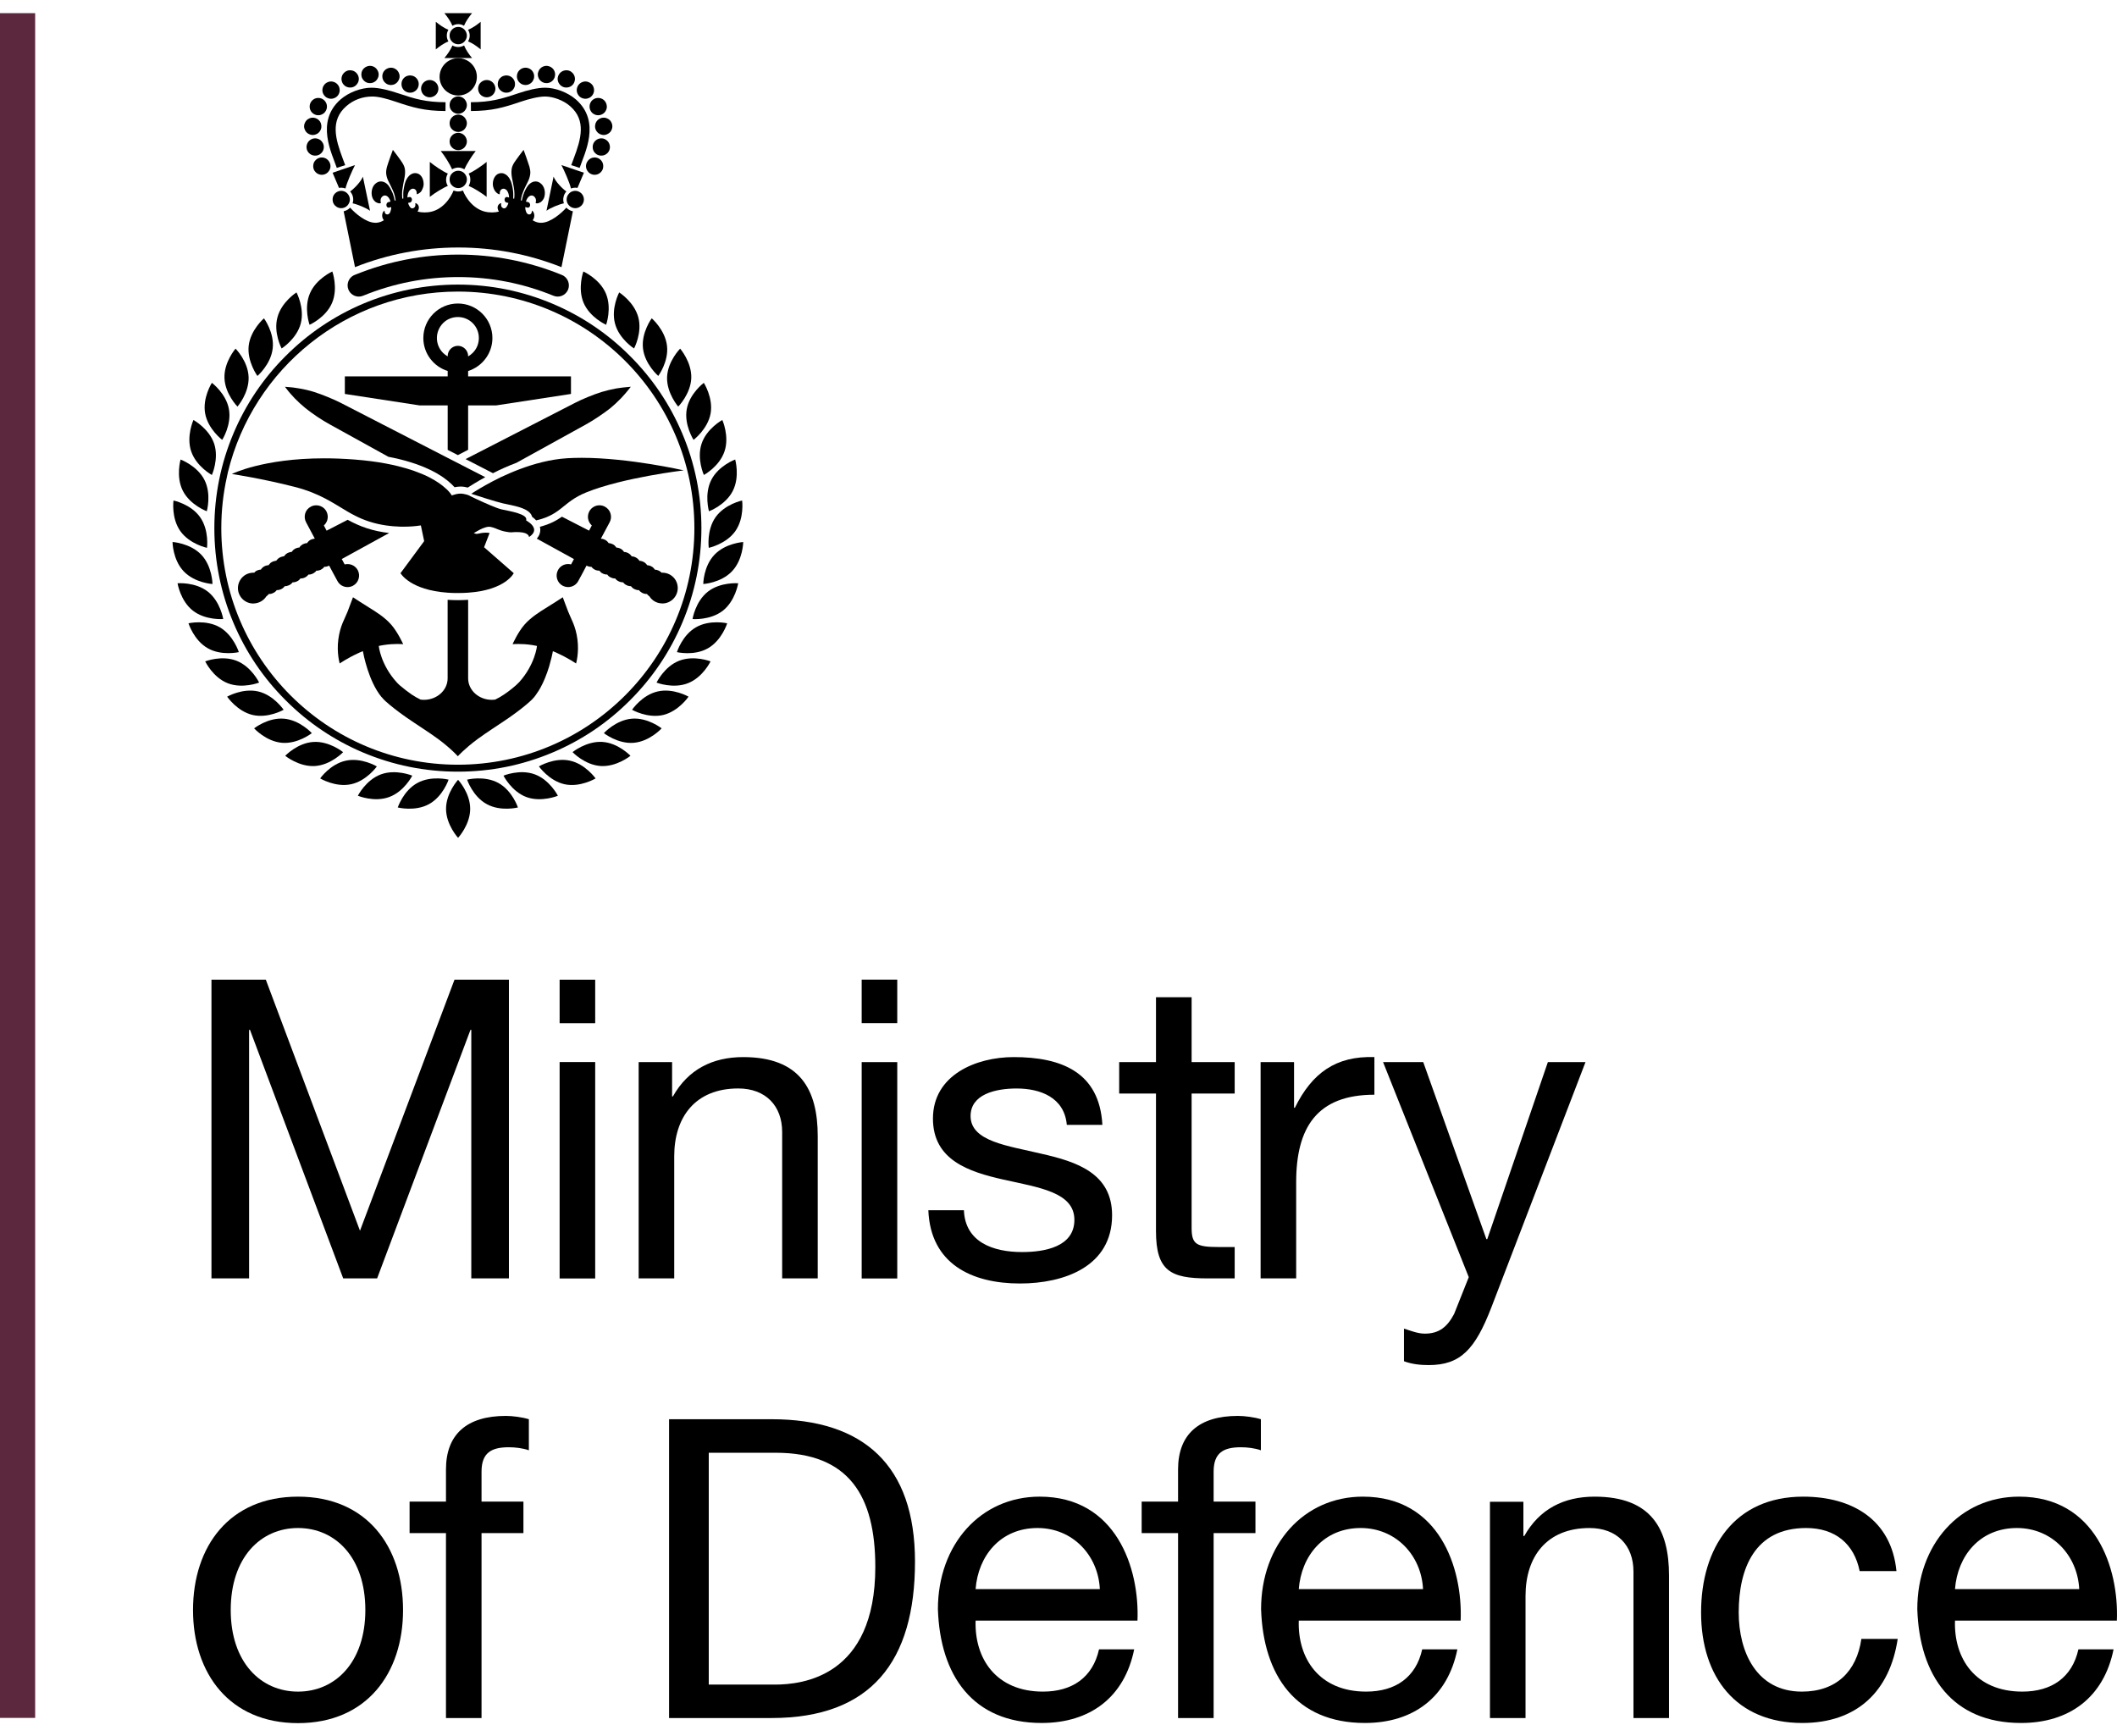 <?xml version="1.0" encoding="utf-8"?>
<!-- Generator: Adobe Illustrator 16.0.0, SVG Export Plug-In . SVG Version: 6.00 Build 0)  -->
<!DOCTYPE svg PUBLIC "-//W3C//DTD SVG 1.1//EN" "http://www.w3.org/Graphics/SVG/1.1/DTD/svg11.dtd">
<svg version="1.1" id="Layer_1" xmlns="http://www.w3.org/2000/svg" xmlns:xlink="http://www.w3.org/1999/xlink" x="0px" y="0px"
	 width="465.869px" height="382.076px" viewBox="115.446 -6.661 465.869 382.076"
	 enable-background="new 115.446 -6.661 465.869 382.076" xml:space="preserve">
<g>
	<rect x="115.446" y="-3.764" fill="#5B283E" width="7.735" height="375.131"/>
	<polygon points="161.981,208.916 173.94,208.916 194.665,264.164 215.465,208.916 227.439,208.916 227.439,274.654 
		219.159,274.654 219.159,219.967 218.977,219.967 198.435,274.654 190.971,274.654 170.458,219.967 170.262,219.967 
		170.262,274.654 161.981,274.654 	"/>
	<path d="M238.597,274.67h7.827v-47.625h-7.827V274.67z M238.597,218.498h7.827v-9.574h-7.827V218.498z"/>
	<g>
		<path d="M255.991,227.06h7.357v7.546h0.182c3.315-5.889,8.659-8.65,15.471-8.65c12.535,0,16.395,7.175,16.395,17.394v31.306
			h-7.827v-32.222c0-5.798-3.679-9.575-9.658-9.575c-9.492,0-14.094,6.351-14.094,14.912v26.885h-7.827V227.06z"/>
		<path d="M312.896,218.483h-7.827v-9.575h7.827V218.483z M305.069,227.06h7.827v47.61h-7.827V227.06z"/>
		<path d="M327.565,259.652c0.273,6.994,6.358,9.205,12.807,9.205c4.875,0,11.505-1.105,11.505-7.086c0-6.07-7.736-7.1-15.563-8.848
			c-7.735-1.733-15.562-4.322-15.562-13.443c0-9.574,9.477-13.525,17.772-13.525c10.491,0,18.877,3.314,19.513,14.91h-7.826
			c-0.545-6.078-5.889-8-11.051-8c-4.678,0-10.127,1.287-10.127,6.063c0,5.624,8.296,6.54,15.562,8.289
			c7.827,1.756,15.578,4.329,15.578,13.541c0,11.323-10.597,15.018-20.271,15.018c-10.672,0-19.695-4.346-20.164-16.123H327.565z"/>
		<path d="M377.674,227.06h9.477v6.911h-9.477v29.542c0,3.603,0.998,4.239,5.889,4.239h3.588v6.902h-5.98
			c-8.114,0-11.338-1.649-11.338-10.399v-30.284h-8.099v-6.911h8.099v-14.283h7.842V227.06z"/>
		<path d="M392.857,227.06h7.357v10.044h0.182c3.784-7.66,9.021-11.43,17.5-11.148v8.28c-12.611,0-17.213,7.19-17.213,19.249v21.17
			h-7.826V227.06z"/>
		<path d="M443.646,281.013c-3.588,9.296-6.813,12.716-13.807,12.716c-1.846,0-3.693-0.196-5.434-0.848v-7.176
			c1.482,0.471,3.042,1.105,4.586,1.105c3.225,0,4.98-1.559,6.449-4.329l3.225-8.099l-18.862-47.331h8.841l13.896,38.959h0.197
			l13.337-38.959h8.28L443.646,281.013z"/>
		<path d="M181.025,322.682c15.108,0,23.116,10.96,23.116,24.947c0,13.928-8.008,24.889-23.116,24.889
			c-15.093,0-23.102-10.961-23.102-24.889C157.924,333.642,165.932,322.682,181.025,322.682 M181.025,365.584
			c8.205,0,14.82-6.449,14.82-17.955c0-11.596-6.615-18.045-14.82-18.045c-8.19,0-14.806,6.449-14.806,18.045
			C166.22,359.135,172.835,365.584,181.025,365.584"/>
		<path d="M213.588,330.705h-8.008v-6.934h8.008v-7.085c0-7.721,4.602-11.771,13.17-11.771c1.469,0,3.588,0.273,5.071,0.727v6.836
			c-1.393-0.484-3.042-0.666-4.42-0.666c-3.784,0-5.995,1.18-5.995,5.358v6.601h9.219v6.934h-9.219v40.691h-7.827V330.705z"/>
		<path d="M262.682,305.643h22.541c20.27,0,31.579,10.136,31.579,31.33c0,21.98-9.658,34.424-31.579,34.424h-22.541V305.643z
			 M271.417,364.039h14.548c5.995,0,22.102-1.664,22.102-25.887c0-15.652-5.798-25.129-21.92-25.129h-14.729V364.039z"/>
		<path d="M365.033,356.289c-2.119,10.506-9.673,16.197-20.361,16.197c-15.184,0-22.359-10.476-22.829-25.039
			c0-14.26,9.401-24.766,22.39-24.766c16.849,0,21.996,15.744,21.527,27.279h-35.621c-0.272,8.266,4.42,15.623,14.82,15.623
			c6.449,0,10.96-3.119,12.338-9.295H365.033z M357.479,343.027c-0.363-7.448-5.979-13.443-13.715-13.443
			c-8.205,0-13.08,6.177-13.625,13.443H357.479z"/>
		<path d="M374.691,330.705h-8.009v-6.934h8.009v-7.085c0-7.721,4.602-11.771,13.154-11.771c1.484,0,3.604,0.273,5.072,0.727v6.836
			c-1.378-0.484-3.027-0.666-4.406-0.666c-3.783,0-5.994,1.18-5.994,5.358v6.601h9.204v6.934h-9.204v40.691h-7.826V330.705z"/>
		<path d="M436.152,356.289c-2.119,10.506-9.673,16.197-20.346,16.197c-15.199,0-22.374-10.476-22.844-25.039
			c0-14.26,9.401-24.766,22.391-24.766c16.849,0,21.996,15.744,21.526,27.279h-35.621c-0.272,8.266,4.421,15.623,14.821,15.623
			c6.448,0,10.959-3.119,12.338-9.295H436.152z M428.6,343.027c-0.363-7.448-5.98-13.443-13.716-13.443
			c-8.19,0-13.079,6.177-13.625,13.443H428.6z"/>
		<path d="M443.328,323.802h7.357v7.538h0.197c3.315-5.903,8.645-8.658,15.471-8.658c12.52,0,16.381,7.176,16.381,17.408v31.307
			h-7.827v-32.244c0-5.783-3.679-9.568-9.658-9.568c-9.491,0-14.094,6.359-14.094,14.927v26.886h-7.827V323.802z"/>
		<path d="M524.683,339.061c-1.196-5.964-5.344-9.477-11.778-9.477c-11.338,0-14.835,8.932-14.835,18.59
			c0,8.75,3.966,17.41,13.897,17.41c7.554,0,12.064-4.421,13.094-11.596h7.994c-1.742,11.596-9.023,18.498-20.998,18.498
			c-14.532,0-22.268-10.111-22.268-24.313c0-14.26,7.356-25.492,22.465-25.492c10.764,0,19.422,5.057,20.527,16.379H524.683z"/>
		<path d="M580.559,356.289c-2.135,10.506-9.674,16.197-20.361,16.197c-15.184,0-22.359-10.476-22.828-25.039
			c0-14.26,9.385-24.766,22.389-24.766c16.85,0,21.996,15.744,21.527,27.279h-35.621c-0.287,8.266,4.421,15.623,14.82,15.623
			c6.449,0,10.961-3.119,12.338-9.295H580.559z M573.004,343.027c-0.378-7.448-5.979-13.443-13.715-13.443
			c-8.205,0-13.08,6.177-13.625,13.443H573.004z"/>
		<path d="M224.412,35.415L224.412,35.415C224.397,35.399,224.412,35.415,224.412,35.415"/>
		<path d="M239.005,52.127l2.513-12.292c-0.56-0.106-1.06-0.401-1.438-0.802c-1.044,1.188-3.497,3.331-5.541,3.331
			c-0.076,0-0.167,0-0.242,0c-0.621-0.045-1.15-0.25-1.635-0.56c0.515-0.621,0.454-1.521,0.015-1.999
			c-0.045-0.045-0.091-0.091-0.167-0.106c0,0.015,0,0.045,0,0.061c-0.03,0.295-0.121,0.591-0.348,0.712
			c-0.076,0.03-0.152,0.061-0.243,0.061c-0.227,0-0.439-0.121-0.59-0.356c-0.106-0.182-0.212-0.492-0.257-0.757
			c-0.03-0.22-0.045-0.409-0.03-0.515l0.5,0.128c0.03,0,0.061,0,0.091,0c0.242,0,0.424-0.204,0.469-0.484
			c0.031-0.34-0.136-0.651-0.409-0.727l-0.5-0.114c0.015-0.121,0.091-0.34,0.212-0.567c0.197-0.386,0.545-0.78,1.03-0.78
			c0,0,0.045,0,0.061,0c0.257,0.015,0.484,0.159,0.666,0.409c0.182,0.242,0.257,0.522,0.227,0.833
			c-0.015,0.121-0.045,0.25-0.076,0.386c0.045,0.068,0.151,0.099,0.288,0.099c0.242,0,0.56-0.099,0.802-0.25
			c0.318-0.22,0.59-0.56,0.772-0.977c0.045-0.128,0.076-0.25,0.106-0.386c0.212-0.977-0.061-2.082-0.742-2.687
			c-0.363-0.326-0.757-0.522-1.211-0.522h-0.015c-0.484,0-0.878,0.182-1.272,0.492c-0.575,0.484-0.923,1.211-1.256,1.938
			c-0.015,0.03-0.015,0.061-0.03,0.091c-0.151,0.348-0.257,0.734-0.348,1.105c-0.045,0.22-0.091,0.417-0.136,0.59l-0.212-0.045
			c0.03-0.204,0.061-0.409,0.106-0.605c0.076-0.394,0.182-0.749,0.333-1.105c0.303-0.848,0.727-1.627,1.12-2.43
			c0.257-0.515,0.439-1.075,0.515-1.688c0.061-0.545-0.046-1.075-0.182-1.597c-0.197-0.688-1.271-3.694-1.287-3.694
			c-0.03,0-1.756,2.309-2.104,2.869c-0.257,0.432-0.469,0.886-0.53,1.423c-0.076,0.605-0.03,1.226,0.076,1.832
			c0.182,0.946,0.394,1.877,0.5,2.823c0.03,0.401,0.061,0.788,0.045,1.196c-0.015,0.197-0.03,0.416-0.061,0.613l-0.212-0.061
			c0-0.167,0.015-0.386,0.015-0.621c0-0.371,0-0.802-0.061-1.188c0-0.03-0.015-0.068-0.015-0.113
			c-0.136-0.833-0.288-1.688-0.712-2.399c-0.288-0.484-0.636-0.871-1.105-1.083c-0.227-0.129-0.454-0.174-0.711-0.174
			c-0.182,0-0.363,0.03-0.56,0.091c-0.772,0.25-1.302,1.166-1.332,2.188c0,0.136,0,0.28,0.015,0.416
			c0.061,0.469,0.257,0.931,0.5,1.287c0.272,0.371,0.711,0.667,0.938,0.667c0.015,0,0.045,0,0.061-0.015c0-0.136,0-0.28,0.015-0.386
			c0.045-0.326,0.182-0.545,0.394-0.696c0.136-0.091,0.288-0.121,0.424-0.121c0.106,0,0.197,0.015,0.303,0.061
			c0.5,0.197,0.742,0.757,0.848,1.241c0.061,0.272,0.076,0.507,0.076,0.636l-0.439-0.113c-0.03,0-0.061,0-0.091,0
			c-0.227,0-0.424,0.204-0.454,0.5c-0.045,0.325,0.136,0.651,0.394,0.711l0.439,0.091c-0.015,0.114-0.076,0.28-0.167,0.469
			c-0.106,0.235-0.257,0.477-0.409,0.605c-0.121,0.091-0.242,0.121-0.363,0.121c-0.182,0-0.348-0.091-0.5-0.25
			c-0.182-0.212-0.182-0.522-0.151-0.817c0.015-0.015,0.015-0.045,0.015-0.061c-0.015,0-0.03-0.023-0.045-0.023
			c-0.045,0-0.091,0.023-0.136,0.038c-0.575,0.272-0.878,0.923-0.333,1.824c-0.439,0.114-0.938,0.189-1.499,0.189
			c-0.272,0-0.561-0.015-0.848-0.045c-3.164-0.356-4.98-3.255-5.571-4.776c-0.151,0.061-0.303,0.106-0.5,0.151
			c-0.167,0.03-0.348,0.053-0.545,0.053c-0.348,0-0.696-0.083-1.014-0.205c-0.591,1.521-2.407,4.42-5.556,4.776
			c-0.288,0.03-0.59,0.045-0.848,0.045c-0.56,0-1.075-0.076-1.514-0.189c0.545-0.9,0.242-1.551-0.333-1.824
			c-0.045-0.015-0.076-0.038-0.121-0.038c-0.015,0-0.03,0.023-0.061,0.023c0,0.015,0.015,0.045,0.015,0.061
			c0.03,0.295,0.045,0.605-0.151,0.817c-0.136,0.159-0.318,0.25-0.5,0.25c-0.121,0-0.258-0.03-0.364-0.121
			c-0.151-0.128-0.303-0.371-0.409-0.605c-0.076-0.189-0.151-0.355-0.167-0.469l0.439-0.091c0.257-0.061,0.439-0.386,0.409-0.711
			c-0.03-0.295-0.243-0.5-0.47-0.5c-0.015,0-0.045,0-0.076,0L205.11,36.8c-0.015-0.128,0-0.363,0.061-0.636
			c0.106-0.484,0.363-1.044,0.848-1.241c0.106-0.045,0.212-0.061,0.318-0.061c0.136,0,0.272,0.03,0.409,0.121
			c0.227,0.151,0.348,0.371,0.394,0.696c0.015,0.106,0.03,0.25,0.015,0.386c0.015,0,0.03,0.015,0.045,0.015
			c0.227,0,0.848-0.462,0.969-0.667c0.121-0.212,0.439-0.817,0.484-1.287c0.015-0.136,0.03-0.28,0.015-0.416
			c-0.03-1.022-0.545-1.938-1.317-2.188c-0.212-0.061-0.394-0.091-0.575-0.091c-0.242,0-0.469,0.045-0.711,0.174
			c-0.455,0.212-0.818,0.598-1.09,1.083c-0.439,0.711-0.575,1.567-0.711,2.399c-0.015,0.045-0.015,0.083-0.03,0.113
			c-0.045,0.386-0.061,0.818-0.045,1.188c0,0.235,0,0.454,0.015,0.621l-0.227,0.061c-0.03-0.197-0.045-0.416-0.045-0.613
			c-0.015-0.409,0-0.795,0.03-1.196c0.121-0.946,0.318-1.877,0.5-2.823c0.121-0.605,0.167-1.226,0.091-1.832
			c-0.076-0.538-0.288-0.992-0.56-1.423c-0.333-0.56-2.059-2.869-2.089-2.869c-0.015,0-1.105,3.005-1.287,3.694
			c-0.136,0.522-0.242,1.052-0.182,1.597c0.076,0.613,0.257,1.173,0.53,1.688c0.378,0.802,0.803,1.582,1.136,2.43
			c0.121,0.356,0.227,0.711,0.303,1.105c0.045,0.197,0.076,0.401,0.106,0.605l-0.212,0.045c-0.03-0.174-0.076-0.371-0.121-0.59
			c-0.106-0.371-0.212-0.757-0.348-1.105c-0.015-0.03-0.03-0.061-0.045-0.091c-0.349-0.727-0.667-1.453-1.242-1.938
			c-0.378-0.311-0.802-0.492-1.287-0.492c-0.469,0-0.863,0.197-1.226,0.522c-0.681,0.605-0.939,1.71-0.742,2.687
			c0.03,0.136,0.076,0.257,0.122,0.386c0.151,0.417,0.454,0.757,0.757,0.977c0.257,0.151,0.56,0.25,0.802,0.25
			c0.136,0,0.242-0.03,0.303-0.099c-0.045-0.136-0.076-0.265-0.076-0.386c-0.03-0.31,0.045-0.59,0.212-0.833
			c0.182-0.25,0.424-0.394,0.666-0.409c0.03,0,0.045,0,0.091,0c0.454,0,0.802,0.394,0.999,0.78c0.121,0.227,0.197,0.446,0.212,0.567
			l-0.484,0.114c-0.272,0.076-0.454,0.386-0.409,0.727c0.03,0.28,0.227,0.484,0.454,0.484c0.03,0,0.061,0,0.091,0l0.5-0.128
			c0.015,0.106,0,0.295-0.03,0.515c-0.061,0.265-0.151,0.575-0.257,0.757c-0.151,0.235-0.363,0.356-0.59,0.356
			c-0.076,0-0.167-0.03-0.242-0.061c-0.227-0.121-0.318-0.417-0.348-0.712c0-0.015,0-0.045,0-0.061
			c-0.061,0.015-0.121,0.061-0.167,0.106c-0.439,0.477-0.5,1.393,0.03,1.999c-0.484,0.31-1.014,0.515-1.65,0.56
			c-0.091,0-0.167,0-0.242,0c-2.044,0-4.496-2.142-5.541-3.331c-0.363,0.401-0.863,0.681-1.423,0.802l0,0l2.498,12.292
			c7.236-2.869,14.881-4.322,22.738-4.322C224.125,47.806,231.754,49.259,239.005,52.127"/>
		<path d="M216.283,49.365c-7.736,0-15.275,1.461-22.39,4.314c-0.136,0.045-0.257,0.091-0.378,0.151
			c-0.015,0-0.03,0.015-0.045,0.015c-0.106,0.045-0.212,0.091-0.318,0.151c-1.03,0.621-1.499,1.923-1.03,3.073
			c0.394,0.961,1.317,1.537,2.286,1.537c0.318,0,0.636-0.061,0.938-0.189c6.661-2.725,13.7-4.11,20.937-4.11
			s14.275,1.385,20.952,4.11c0.288,0.129,0.621,0.189,0.923,0.189c0.984,0,1.892-0.575,2.301-1.537c0.455-1.15,0-2.453-1.044-3.073
			c-0.091-0.061-0.197-0.106-0.318-0.151c-0.015,0-0.03-0.015-0.045-0.015c-0.121-0.045-0.242-0.106-0.363-0.151
			C231.557,50.826,224.019,49.365,216.283,49.365"/>
		<path d="M166.825,88.709c-2.785,6.601-4.208,13.625-4.208,20.846c0,7.244,1.423,14.245,4.208,20.853
			c2.695,6.389,6.555,12.119,11.49,17.039c4.92,4.927,10.658,8.788,17.016,11.482c6.631,2.793,13.64,4.216,20.876,4.216
			s14.245-1.423,20.846-4.216c6.388-2.695,12.125-6.555,17.031-11.482c4.92-4.92,8.795-10.65,11.49-17.039
			c2.801-6.608,4.224-13.609,4.224-20.853c0-7.221-1.423-14.245-4.224-20.846c-2.694-6.388-6.57-12.126-11.49-17.038
			c-4.905-4.928-10.643-8.788-17.031-11.49c-6.601-2.786-13.609-4.216-20.846-4.216s-14.245,1.43-20.876,4.216
			c-6.358,2.702-12.096,6.563-17.016,11.49C173.38,76.583,169.52,82.321,166.825,88.709 M216.207,57.501
			c28.748,0,52.046,23.298,52.046,52.054s-23.298,52.061-52.046,52.061c-28.763,0-52.061-23.306-52.061-52.061
			c0-3.891,0.424-7.667,1.241-11.301c0.015-0.136,0.045-0.257,0.076-0.386c0-0.03,0.015-0.076,0.03-0.106
			c0.03-0.174,0.076-0.34,0.106-0.515C171.14,74.449,191.698,57.501,216.207,57.501"/>
		<path d="M213.603,171.32c0,3.52,2.649,6.389,2.649,6.389s2.664-2.869,2.664-6.389s-2.664-6.388-2.664-6.388
			S213.603,167.8,213.603,171.32"/>
		<path d="M207.306,165.628c-3.104,1.688-4.33,5.397-4.33,5.397s3.785,0.961,6.873-0.734c3.088-1.688,4.314-5.389,4.314-5.389
			S210.394,163.94,207.306,165.628"/>
		<path d="M206.17,164.023c0,0-3.603-1.499-6.903-0.28c-3.315,1.226-5.071,4.7-5.071,4.7s3.603,1.506,6.903,0.28
			C204.414,167.513,206.17,164.023,206.17,164.023"/>
		<path d="M198.374,161.995c0,0-3.346-2.013-6.797-1.271c-3.452,0.727-5.677,3.906-5.677,3.906s3.331,2.013,6.782,1.287
			C196.118,165.189,198.374,161.995,198.374,161.995"/>
		<path d="M190.956,158.854c0,0-3.028-2.468-6.54-2.248c-3.512,0.212-6.207,3.05-6.207,3.05s3.028,2.468,6.54,2.248
			C188.276,161.684,190.956,158.854,190.956,158.854"/>
		<path d="M177.937,151.489c-3.527-0.295-6.57,2.127-6.57,2.127s2.619,2.884,6.131,3.179c3.497,0.295,6.57-2.127,6.57-2.127
			S181.449,151.784,177.937,151.489"/>
		<path d="M177.861,149.528c0,0-2.18-3.24-5.601-4.035c-3.452-0.787-6.828,1.15-6.828,1.15s2.195,3.225,5.616,4.027
			C174.485,151.466,177.861,149.528,177.861,149.528"/>
		<path d="M172.472,143.541c0,0-1.681-3.512-4.98-4.799c-3.27-1.287-6.888,0.136-6.888,0.136s1.68,3.52,4.95,4.806
			C168.854,144.972,172.472,143.541,172.472,143.541"/>
		<path d="M168.006,136.842c0,0-1.166-3.717-4.208-5.473c-3.073-1.749-6.873-0.871-6.873-0.871s1.166,3.739,4.239,5.488
			C164.207,137.728,168.006,136.842,168.006,136.842"/>
		<path d="M157.894,127.714c2.786,2.172,6.676,1.847,6.676,1.847s-0.621-3.86-3.391-6.033c-2.77-2.165-6.661-1.839-6.661-1.839
			S155.124,125.549,157.894,127.714"/>
		<path d="M162.208,121.855c0,0-0.045-3.906-2.467-6.449c-2.438-2.551-6.328-2.801-6.328-2.801s0.03,3.906,2.468,6.464
			C158.318,121.628,162.208,121.855,162.208,121.855"/>
		<path d="M160.997,113.892c0,0,0.515-3.86-1.514-6.744c-2.029-2.884-5.859-3.671-5.859-3.671s-0.53,3.86,1.514,6.744
			C157.182,113.09,160.997,113.892,160.997,113.892"/>
		<path d="M160.952,105.839c0,0,1.075-3.754-0.515-6.896c-1.604-3.134-5.253-4.481-5.253-4.481s-1.09,3.747,0.5,6.881
			C157.288,104.491,160.952,105.839,160.952,105.839"/>
		<path d="M162.072,97.861c0,0,1.605-3.55,0.5-6.896c-1.136-3.331-4.557-5.208-4.557-5.208s-1.62,3.565-0.5,6.896
			C158.651,96.006,162.072,97.861,162.072,97.861"/>
		<path d="M164.343,90.132c0,0,2.104-3.285,1.483-6.751c-0.621-3.459-3.754-5.798-3.754-5.798s-2.104,3.27-1.483,6.736
			C161.224,87.793,164.343,90.132,164.343,90.132"/>
		<path d="M167.704,82.813c0,0,2.558-2.944,2.452-6.464s-2.876-6.29-2.876-6.29s-2.559,2.944-2.438,6.464
			C164.963,80.043,167.704,82.813,167.704,82.813"/>
		<path d="M175.454,70.021c0.409-3.504-1.922-6.63-1.922-6.63s-2.952,2.528-3.361,6.033c-0.378,3.497,1.923,6.646,1.923,6.646
			S175.061,73.526,175.454,70.021"/>
		<path d="M181.631,64.534c0.893-3.414-0.938-6.85-0.938-6.85s-3.3,2.089-4.193,5.487c-0.924,3.406,0.923,6.85,0.923,6.85
			S180.723,67.939,181.631,64.534"/>
		<path d="M188.519,59.992c1.378-3.24,0.061-6.911,0.061-6.911s-3.557,1.582-4.935,4.822c-1.393,3.24-0.076,6.911-0.076,6.911
			S187.141,63.231,188.519,59.992"/>
		<path d="M225.108,165.628c-3.088-1.688-6.873-0.727-6.873-0.727s1.227,3.701,4.33,5.389c3.073,1.695,6.858,0.734,6.858,0.734
			S228.197,167.316,225.108,165.628"/>
		<path d="M233.147,163.743c-3.3-1.226-6.903,0.28-6.903,0.28s1.756,3.49,5.056,4.716c3.3,1.204,6.918-0.295,6.918-0.295
			S236.447,164.969,233.147,163.743"/>
		<path d="M240.822,160.715c-3.437-0.734-6.782,1.272-6.782,1.272s2.24,3.194,5.677,3.936c3.452,0.727,6.797-1.287,6.797-1.287
			S244.258,161.442,240.822,160.715"/>
		<path d="M247.982,156.598c-3.512-0.212-6.54,2.248-6.54,2.248s2.679,2.838,6.207,3.058c3.512,0.212,6.54-2.248,6.54-2.248
			S251.51,156.817,247.982,156.598"/>
		<path d="M254.477,151.489c-3.512,0.295-6.146,3.179-6.146,3.179s3.073,2.422,6.57,2.127c3.527-0.295,6.146-3.179,6.146-3.179
			S257.989,151.193,254.477,151.489"/>
		<path d="M260.154,145.501c-3.437,0.787-5.616,4.027-5.616,4.027s3.375,1.938,6.827,1.15c3.421-0.81,5.602-4.035,5.602-4.035
			S263.575,144.691,260.154,145.501"/>
		<path d="M264.892,138.742c-3.285,1.287-4.965,4.806-4.965,4.806s3.633,1.423,6.903,0.136c3.3-1.287,4.981-4.806,4.981-4.806
			S268.192,137.455,264.892,138.742"/>
		<path d="M268.616,131.37c-3.058,1.749-4.208,5.473-4.208,5.473s3.785,0.9,6.842-0.855c3.058-1.749,4.224-5.488,4.224-5.488
			S271.674,129.614,268.616,131.37"/>
		<path d="M271.22,123.536c-2.77,2.172-3.375,6.033-3.375,6.033s3.891,0.318,6.676-1.847c2.755-2.172,3.376-6.033,3.376-6.033
			S274.005,121.363,271.22,123.536"/>
		<path d="M272.673,115.406c-2.438,2.558-2.468,6.449-2.468,6.449s3.891-0.234,6.313-2.793c2.437-2.543,2.482-6.449,2.482-6.449
			S275.11,112.848,272.673,115.406"/>
		<path d="M272.916,107.148c-2.029,2.884-1.499,6.744-1.499,6.744s3.814-0.81,5.843-3.671c2.028-2.884,1.499-6.744,1.499-6.744
			S274.959,104.264,272.916,107.148"/>
		<path d="M271.977,98.943c-1.605,3.148-0.515,6.903-0.515,6.903s3.663-1.347,5.253-4.496c1.589-3.149,0.515-6.896,0.515-6.896
			S273.566,95.802,271.977,98.943"/>
		<path d="M270.342,97.861c0,0,3.421-1.854,4.542-5.208c1.121-3.331-0.484-6.896-0.484-6.896s-3.452,1.877-4.557,5.208
			C268.722,94.311,270.342,97.861,270.342,97.861"/>
		<path d="M268.071,90.132c0,0,3.118-2.339,3.754-5.813c0.605-3.467-1.499-6.736-1.499-6.736s-3.133,2.339-3.754,5.798
			C265.952,86.848,268.071,90.132,268.071,90.132"/>
		<path d="M264.695,82.813c0,0,2.74-2.77,2.876-6.29c0.106-3.52-2.453-6.464-2.453-6.464s-2.755,2.771-2.876,6.29
			C262.137,79.869,264.695,82.813,264.695,82.813"/>
		<path d="M260.305,76.062c0,0,2.332-3.141,1.922-6.631c-0.409-3.504-3.36-6.048-3.36-6.048s-2.332,3.149-1.923,6.638
			C257.353,73.526,260.305,76.062,260.305,76.062"/>
		<path d="M254.977,70.021c0,0,1.847-3.444,0.938-6.85c-0.908-3.398-4.208-5.487-4.208-5.487s-1.832,3.436-0.923,6.85
			C251.676,67.939,254.977,70.021,254.977,70.021"/>
		<path d="M243.819,53.081c0,0-1.317,3.671,0.061,6.911c1.393,3.239,4.95,4.821,4.95,4.821s1.317-3.671-0.061-6.911
			C247.377,54.663,243.819,53.081,243.819,53.081"/>
		<path d="M240.489,127.948c-0.621-1.597-1.196-3.179-1.196-3.179s-2.482,1.627-3.724,2.369c-1.211,0.765-3.27,1.999-4.723,3.679
			c-1.453,1.673-2.604,4.277-2.604,4.277s0.5-0.045,1.302-0.045c0.742,0,1.786,0.045,2.967,0.227c0.061,0,0.106,0.015,0.167,0.03
			c0.182,0.038,0.363,0.068,0.545,0.098c0.061,0.015,0.121,0.03,0.182,0.03c0,0.015,0,0.015,0.015,0.015
			c0.045,0,0.106,0.015,0.167,0.03c0,0,0,0,0.015,0c0,0,0.015,0,0.015,0.015c0,0-0.409,4.05-3.906,7.94
			c-0.757,0.833-2.332,2.059-3.361,2.74c-0.636,0.432-1.287,0.81-1.953,1.121c-0.227,0.03-0.484,0.045-0.711,0.045
			c-2.876,0-5.223-2.112-5.223-4.731v-17.28c-0.727,0.045-1.483,0.076-2.271,0.076c-0.772,0-1.514-0.03-2.241-0.076v17.28
			c0,2.619-2.346,4.731-5.223,4.731c-0.242,0-0.484-0.015-0.711-0.045c-0.666-0.311-1.317-0.689-1.968-1.121
			c-0.757-0.515-1.832-1.332-2.649-2.043c-0.272-0.25-0.515-0.484-0.696-0.696c-3.512-3.891-3.906-7.94-3.906-7.94
			c0-0.015,0-0.015,0-0.015h0.03c0.061-0.015,0.106-0.03,0.167-0.03c0,0,0.015,0,0.015-0.015c0.061,0,0.121-0.015,0.167-0.03
			c0.182-0.03,0.378-0.061,0.545-0.098h0.015c0.045-0.015,0.106-0.03,0.167-0.03c1.181-0.182,2.226-0.227,2.967-0.227
			c0.802,0,1.302,0.045,1.302,0.045s-1.166-2.604-2.619-4.277c-1.453-1.68-3.497-2.914-4.723-3.679
			c-1.226-0.742-3.708-2.369-3.708-2.369s-0.576,1.582-1.196,3.179c-0.621,1.582-1.635,3.081-2.028,6.086
			c-0.394,3.012,0.303,5.306,0.303,5.306s1.635-1.15,4.087-2.278c0.076-0.015,0.121-0.045,0.167-0.061c0,0,0,0,0-0.015
			c0.045-0.015,0.091-0.03,0.136-0.068h0.015c0.045-0.015,0.091-0.03,0.136-0.061h0.015c0.045-0.015,0.091-0.045,0.136-0.061
			l0.03-0.015c0.045-0.015,0.091-0.03,0.121-0.045c0.015-0.015,0.03-0.015,0.045-0.015c0.03-0.015,0.076-0.03,0.106-0.045
			c0.015-0.015,0.03-0.015,0.045-0.03c0.015,0,0.03-0.015,0.061-0.015c0.106,0.613,1.226,6.57,4.057,10.044c0,0,0.015,0,0.015,0.015
			c0.045,0.045,0.091,0.091,0.136,0.137c0.257,0.31,0.515,0.59,0.802,0.84c0.954,0.863,2.604,2.188,4.587,3.565
			c2.271,1.582,4.965,3.254,6.994,4.753c2.846,2.112,4.299,3.769,4.299,3.769s1.483-1.657,4.33-3.769
			c2.028-1.499,4.708-3.172,6.994-4.753c1.983-1.378,3.633-2.703,4.572-3.565c0.122-0.098,0.228-0.204,0.333-0.31
			c0.015,0,0.015,0,0.03-0.015c0.197-0.205,0.394-0.424,0.59-0.651c0-0.015,0-0.03,0.03-0.045c0.091-0.128,0.182-0.234,0.272-0.363
			c0.212-0.288,0.439-0.621,0.636-0.938c0.121-0.204,0.242-0.424,0.378-0.636c0.363-0.666,0.711-1.385,0.999-2.097
			c0-0.015,0.015-0.045,0.03-0.076c0.363-0.871,0.651-1.718,0.893-2.513c0-0.015,0.015-0.03,0.015-0.045
			c0.212-0.727,0.379-1.377,0.515-1.922c0.182-0.742,0.272-1.271,0.303-1.423c0.015,0,0.045,0.015,0.061,0.015
			c0.015,0.015,0.03,0.015,0.03,0.03c0.045,0.015,0.091,0.03,0.121,0.045c0.015,0,0.03,0,0.03,0.015
			c0.045,0.015,0.091,0.03,0.121,0.045c0.015,0,0.03,0.015,0.03,0.015c0.045,0.015,0.106,0.03,0.151,0.061h0.015
			c0.045,0.03,0.091,0.045,0.136,0.061c0,0,0,0,0.015,0.022c0.045,0.015,0.091,0.03,0.136,0.045v0.015
			c0.045,0.015,0.091,0.045,0.136,0.061c2.467,1.128,4.118,2.278,4.118,2.278s0.696-2.293,0.303-5.306
			C242.124,131.029,241.095,129.53,240.489,127.948 M195.331,136.607c0,0,0.015,0,0.03-0.015c0.015,0,0.03-0.015,0.045-0.015
			c0,0,0.015-0.015,0.03-0.015C195.392,136.577,195.361,136.592,195.331,136.607 M195.528,136.532
			c0.015-0.015,0.015-0.015,0.03-0.015c0.045-0.015,0.061-0.015,0.076-0.03C195.604,136.501,195.558,136.517,195.528,136.532
			 M198.419,135.57c0.015,0,0.015,0,0.015,0l0,0c0.015,0,0.015-0.015,0.015-0.015C198.45,135.57,198.435,135.57,198.419,135.57
			 M233.949,135.555c0.015,0,0.015,0,0.015,0.015c0.015,0,0.015,0,0.015,0l0,0C233.979,135.57,233.964,135.57,233.949,135.555
			 M236.78,136.486c0.015,0.015,0.03,0.015,0.045,0.03c0.015,0,0.045,0,0.061,0.015c0,0,0.03,0,0.03,0.015
			C236.856,136.517,236.826,136.501,236.78,136.486 M236.977,136.562c0.015,0,0.015,0.015,0.03,0.015s0.03,0.015,0.045,0.015
			c0.015,0.015,0.03,0.015,0.03,0.015C237.053,136.592,237.007,136.577,236.977,136.562"/>
		<path d="M213.966,82.556v9.779c0.742,0.371,1.484,0.765,2.241,1.151c0.742-0.386,1.514-0.78,2.255-1.166v-9.764h6.131
			l16.501-2.528v-3.86h-22.632v-1.188c3.073-0.969,5.344-3.845,5.344-7.259c0-4.186-3.406-7.592-7.6-7.592s-7.6,3.406-7.6,7.592
			c0,3.414,2.256,6.29,5.359,7.259v1.188h-22.632v3.86l16.486,2.528H213.966z M212.937,70.99c-0.863-0.871-1.347-2.029-1.347-3.27
			c0-1.226,0.484-2.384,1.347-3.27c0.863-0.871,2.029-1.347,3.27-1.347c1.226,0,2.392,0.477,3.27,1.347
			c0.878,0.886,1.347,2.044,1.347,3.27c0,1.241-0.469,2.399-1.347,3.27c-0.303,0.31-0.651,0.56-1.015,0.779v-0.083
			c0-1.234-1.014-2.248-2.255-2.248s-2.241,1.014-2.241,2.248v0.083C213.588,71.55,213.255,71.3,212.937,70.99"/>
		<path d="M217.902,94.364c0.197,0.098,0.363,0.189,0.545,0.28c1.832,0.946,3.664,1.877,5.48,2.823
			c1.514-0.78,3.254-1.567,5.147-2.278c8.296-4.587,14.775-8.152,15.335-8.462c1.59-0.871,3.875-2.407,5.329-3.55
			c0.696-0.575,1.65-1.445,2.376-2.203c0.757-0.794,1.317-1.491,1.347-1.521l0.803-1.007l-1.272,0.121
			c-0.045,0-0.938,0.083-2.013,0.265c-1.029,0.189-2.301,0.5-3.149,0.765c-1.771,0.553-4.314,1.589-5.919,2.43
			c-0.757,0.386-11.415,5.858-23.465,12.058C218.266,94.182,218.099,94.273,217.902,94.364"/>
		<path d="M191.925,122.529c0.424,0,0.848-0.106,1.196-0.295c0.59-0.325,1.029-0.833,1.226-1.483
			c0.212-0.651,0.136-1.347-0.167-1.938c-0.454-0.84-1.302-1.348-2.256-1.348c-0.212,0-0.424,0.03-0.636,0.076l-0.5-0.946
			l-0.136-0.235c1.393-0.757,5.298-2.914,10.43-5.73c-1.741-0.204-3.391-0.545-4.935-1.06c-1.574-0.507-2.937-1.158-4.193-1.847
			l-4.118,2.127c-0.197,0.106-0.363,0.189-0.515,0.265l-0.605-1.15c0.348-0.311,0.59-0.696,0.742-1.143
			c0.212-0.651,0.136-1.347-0.182-1.953c-0.439-0.825-1.302-1.333-2.24-1.333c-0.409,0-0.833,0.091-1.181,0.295
			c-0.605,0.303-1.044,0.833-1.241,1.468c-0.197,0.666-0.136,1.348,0.182,1.953l1.923,3.61c0,0,0,0.015-0.015,0.015
			c-0.076,0-0.167,0.015-0.257,0.03c-0.243,0.053-0.485,0.129-0.697,0.235c-0.227,0.128-0.424,0.295-0.59,0.515
			c-0.061,0.061-0.091,0.136-0.136,0.197c-0.091,0-0.212,0.015-0.303,0.03c-0.227,0.053-0.454,0.128-0.681,0.25
			c-0.212,0.114-0.409,0.295-0.59,0.5c-0.045,0.061-0.091,0.136-0.121,0.197c-0.091,0-0.182,0-0.272,0.015
			c-0.242,0.053-0.484,0.144-0.696,0.25c-0.227,0.129-0.424,0.295-0.591,0.515c-0.045,0.061-0.106,0.121-0.136,0.182
			c-0.091,0-0.197,0.015-0.288,0.03c-0.227,0.053-0.469,0.129-0.681,0.25c-0.212,0.113-0.424,0.295-0.59,0.515
			c-0.045,0.045-0.091,0.106-0.121,0.167c-0.106,0-0.227,0.015-0.333,0.053c-0.212,0.045-0.454,0.121-0.666,0.242
			c-0.212,0.114-0.409,0.295-0.59,0.515c-0.045,0.061-0.091,0.106-0.121,0.167c-0.091,0-0.197,0.015-0.303,0.053
			c-0.242,0.045-0.47,0.121-0.682,0.242c-0.227,0.114-0.424,0.295-0.575,0.515c-0.045,0.045-0.091,0.106-0.121,0.167
			c-0.121,0-0.227,0.015-0.333,0.038c-0.212,0.045-0.469,0.136-0.666,0.242c-0.212,0.128-0.424,0.31-0.59,0.515
			c-0.03,0.061-0.076,0.121-0.106,0.182c-0.106,0-0.227,0.015-0.363,0.038c-0.272,0.061-0.5,0.167-0.651,0.242
			c-0.167,0.113-0.333,0.234-0.469,0.409c-0.061,0-0.136-0.023-0.197-0.023c-0.045,0-0.106,0.023-0.167,0.023
			c-0.893,0.045-1.741,0.431-2.346,1.112c-0.59,0.667-0.908,1.537-0.863,2.453c0.106,1.794,1.589,3.209,3.375,3.209
			c0.061,0,0.137-0.015,0.197-0.015c1.09-0.068,2.089-0.636,2.679-1.567c0.015-0.015,0.015-0.015,0.03-0.015
			c0.197-0.144,0.363-0.311,0.515-0.5c0.03,0,0.076,0,0.106,0c0.076,0,0.167,0,0.257-0.015c0.151-0.03,0.333-0.076,0.515-0.159
			c0.122-0.061,0.243-0.121,0.349-0.182c0.212-0.136,0.378-0.31,0.515-0.5c0.03,0,0.061,0,0.106,0c0.091,0,0.182,0,0.272-0.015
			c0.151-0.03,0.318-0.076,0.515-0.151c0.121-0.061,0.242-0.121,0.348-0.189c0.212-0.137,0.378-0.311,0.515-0.507
			c0.03,0,0.061,0,0.091,0c0.076,0,0.167,0,0.272-0.015c0.151-0.03,0.318-0.083,0.5-0.159c0.136-0.045,0.242-0.106,0.348-0.182
			c0.212-0.128,0.394-0.295,0.53-0.5c0.03,0.015,0.061,0.015,0.091,0.015c0.091,0,0.167-0.015,0.257-0.03
			c0.182-0.015,0.348-0.076,0.53-0.151c0.106-0.053,0.242-0.113,0.333-0.174c0.212-0.136,0.378-0.311,0.515-0.515
			c0.03,0.015,0.091,0.015,0.121,0.015c0.076,0,0.167-0.015,0.257-0.03c0.167-0.015,0.348-0.076,0.515-0.151
			c0.121-0.045,0.242-0.106,0.348-0.189c0.212-0.121,0.378-0.311,0.515-0.492c0.03,0,0.061,0,0.091,0c0.091,0,0.182,0,0.272-0.015
			c0.151-0.03,0.333-0.076,0.515-0.159c0.122-0.061,0.243-0.106,0.333-0.182c0.212-0.129,0.409-0.295,0.53-0.5
			c0.045,0,0.076,0,0.106,0c0.076,0,0.167,0,0.242-0.015c0.182-0.03,0.363-0.076,0.545-0.151c0.106-0.068,0.227-0.114,0.333-0.189
			c0.212-0.121,0.378-0.295,0.53-0.5c0.03,0,0.061,0,0.106,0c0.076,0,0.151,0,0.227-0.015c0.167-0.03,0.363-0.076,0.545-0.151
			c0.061-0.03,0.121-0.061,0.182-0.091l0.878,1.643l0.938,1.733C190.139,122.021,190.986,122.529,191.925,122.529"/>
		<path d="M180.284,80.974c0.727,0.75,1.695,1.635,2.392,2.188c1.438,1.166,3.709,2.687,5.313,3.55
			c0.5,0.28,5.813,3.209,12.928,7.145c3.497,0.666,6.54,1.612,9.083,2.823c0.303,0.144,0.591,0.28,0.863,0.432
			c0.288,0.144,0.545,0.295,0.833,0.454c0.015,0.015,0.015,0.015,0.03,0.03c0.893,0.515,1.635,1.037,2.225,1.521
			c0.666,0.538,1.166,1.037,1.529,1.438c0.378-0.076,0.833-0.151,1.302-0.151c0.59,0,1.166,0.106,1.62,0.227
			c0.015-0.015,0.03-0.03,0.045-0.045c0.757-0.477,2.059-1.302,3.785-2.248c-1.256-0.636-2.513-1.287-3.785-1.938
			c-0.742-0.386-1.499-0.772-2.24-1.158c-0.288-0.144-0.575-0.295-0.863-0.439c-0.272-0.136-0.575-0.295-0.848-0.432
			c-0.182-0.091-0.363-0.189-0.545-0.28c-12.035-6.199-22.708-11.672-23.464-12.073c-1.604-0.825-4.148-1.862-5.904-2.422
			c-0.863-0.28-2.135-0.59-3.149-0.757c-1.09-0.205-1.968-0.28-2.014-0.28l-1.271-0.106l0.787,1.007
			C178.966,79.49,179.526,80.187,180.284,80.974"/>
		<path d="M261.38,119.365c-0.061,0-0.121,0-0.167,0c-0.061,0-0.121,0-0.182,0c-0.136-0.159-0.318-0.295-0.484-0.386
			c-0.136-0.083-0.378-0.189-0.651-0.25c-0.121-0.03-0.242-0.045-0.363-0.045c-0.03-0.061-0.076-0.128-0.106-0.174
			c-0.167-0.212-0.363-0.401-0.59-0.507c-0.197-0.129-0.439-0.205-0.667-0.25c-0.106-0.03-0.212-0.045-0.318-0.045
			c-0.03-0.061-0.076-0.113-0.121-0.174c-0.167-0.212-0.363-0.386-0.575-0.507c-0.227-0.113-0.454-0.204-0.681-0.25
			c-0.121-0.015-0.227-0.03-0.318-0.03c-0.045-0.061-0.076-0.129-0.121-0.189c-0.167-0.212-0.378-0.386-0.59-0.507
			c-0.197-0.128-0.454-0.204-0.666-0.25c-0.106-0.015-0.212-0.03-0.318-0.03c-0.045-0.061-0.091-0.129-0.136-0.189
			c-0.167-0.212-0.363-0.386-0.591-0.507c-0.212-0.129-0.439-0.205-0.681-0.25c-0.091-0.015-0.197-0.03-0.288-0.03
			c-0.03-0.061-0.076-0.128-0.121-0.189c-0.167-0.22-0.378-0.386-0.59-0.507c-0.242-0.114-0.469-0.205-0.696-0.235
			c-0.091-0.015-0.197-0.03-0.288-0.03c-0.03-0.061-0.076-0.128-0.121-0.189c-0.167-0.212-0.363-0.401-0.59-0.507
			c-0.212-0.113-0.454-0.204-0.681-0.25c-0.091-0.015-0.197-0.03-0.288-0.03c-0.045-0.061-0.091-0.129-0.151-0.205
			c-0.167-0.204-0.363-0.386-0.575-0.492c-0.227-0.129-0.469-0.205-0.696-0.25c-0.106-0.015-0.197-0.015-0.272-0.015
			c-0.015-0.015-0.015-0.015-0.015-0.03l1.923-3.595c0.333-0.605,0.394-1.302,0.182-1.976c-0.197-0.628-0.651-1.158-1.242-1.469
			c-0.348-0.189-0.772-0.295-1.166-0.295c-0.954,0-1.801,0.515-2.256,1.347c-0.303,0.59-0.394,1.287-0.182,1.938
			c0.151,0.454,0.394,0.84,0.742,1.15l-0.606,1.143c-0.136-0.076-0.303-0.151-0.515-0.265l-5.45-2.801
			c-1.211,0.848-2.665,1.658-4.859,2.218c0.045,0.182,0.091,0.371,0.091,0.553c0.03,0.56-0.106,1.302-0.772,2.051
			c4.012,2.218,7.009,3.86,8.175,4.496l-0.197,0.386l-0.439,0.802c-0.197-0.061-0.424-0.091-0.636-0.091
			c-0.954,0-1.801,0.515-2.24,1.347c-0.318,0.605-0.378,1.287-0.182,1.938c0.197,0.651,0.636,1.181,1.226,1.491
			c0.363,0.182,0.772,0.295,1.196,0.295c0.939,0,1.802-0.515,2.226-1.332l0.954-1.756l0.863-1.643
			c0.061,0.03,0.121,0.061,0.182,0.091c0.197,0.083,0.378,0.144,0.545,0.159c0.076,0.015,0.167,0.03,0.242,0.03
			c0.045,0,0.076,0,0.106-0.015c0.136,0.197,0.318,0.371,0.53,0.507c0.106,0.068,0.212,0.128,0.318,0.174
			c0.197,0.076,0.378,0.136,0.545,0.151c0.076,0.015,0.167,0.015,0.242,0.015c0.03,0,0.061,0,0.121,0
			c0.136,0.205,0.303,0.378,0.515,0.515c0.106,0.061,0.227,0.121,0.333,0.174c0.182,0.076,0.363,0.121,0.53,0.151
			c0.091,0.015,0.167,0.015,0.257,0.015c0.03,0,0.061,0,0.091,0c0.121,0.204,0.318,0.371,0.515,0.515
			c0.106,0.061,0.227,0.121,0.363,0.167c0.167,0.083,0.333,0.144,0.5,0.159c0.091,0.03,0.197,0.03,0.272,0.03
			c0.03,0,0.076,0,0.106,0c0.121,0.182,0.303,0.356,0.515,0.492c0.106,0.068,0.227,0.129,0.333,0.174
			c0.197,0.076,0.363,0.136,0.53,0.151c0.091,0.015,0.167,0.03,0.272,0.03c0.03,0,0.061,0,0.091,0
			c0.136,0.189,0.303,0.363,0.515,0.5c0.121,0.061,0.227,0.121,0.348,0.174c0.182,0.076,0.348,0.136,0.515,0.151
			c0.091,0.015,0.182,0.03,0.257,0.03c0.03,0,0.061,0,0.091,0c0.151,0.189,0.318,0.356,0.515,0.5
			c0.106,0.061,0.227,0.136,0.363,0.182c0.182,0.083,0.348,0.128,0.5,0.159c0.106,0.015,0.197,0.03,0.288,0.03
			c0.03,0,0.061-0.015,0.091-0.015c0.136,0.197,0.303,0.371,0.53,0.492c0.091,0.068,0.212,0.144,0.333,0.189
			c0.182,0.076,0.348,0.121,0.515,0.151c0.091,0.015,0.182,0.03,0.272,0.03c0.045,0,0.076,0,0.106-0.015
			c0.136,0.189,0.303,0.363,0.515,0.5c0.015,0,0.015,0.015,0.03,0.015c0.575,0.931,1.574,1.521,2.679,1.567
			c0.061,0.015,0.121,0.015,0.182,0.015c1.802,0,3.27-1.416,3.376-3.209c0.045-0.901-0.257-1.787-0.863-2.453
			S262.288,119.41,261.38,119.365"/>
		<path d="M192,105.952c0.257,0.151,0.545,0.311,0.817,0.462c0.273,0.144,0.561,0.295,0.848,0.439
			c0.908,0.461,1.862,0.878,2.967,1.234c2.498,0.825,4.965,1.09,6.979,1.15c0.212,0,0.439,0,0.651,0c0.348,0,0.666,0,0.969-0.015
			c0.757-0.03,1.393-0.076,1.862-0.136c0.605-0.068,0.969-0.129,0.969-0.129l0.727,3.459l-5.208,7.054c0,0,2.074,3.717,10.37,4.292
			c0.711,0.061,1.454,0.076,2.241,0.076c0.817,0,1.559-0.03,2.271-0.076c8.25-0.575,10.037-4.292,10.037-4.292l-6.525-5.707
			l1.211-3.134c-0.03,0-0.045,0-0.061-0.015c-0.212-0.03-0.469-0.061-0.742-0.061c-0.696,0-1.347,0.136-1.68,0.22
			c-0.151,0.03-0.227,0.045-0.333,0.045h-0.106l-0.091-0.015l-0.469-0.144c0.091-0.045,0.242-0.151,0.454-0.272
			c0.227-0.144,0.515-0.31,0.833-0.469c0.787-0.401,1.741-0.772,2.407-0.636c0.167,0.03,0.303,0.061,0.439,0.106
			c0.424,0.113,0.757,0.265,1.135,0.424c0.439,0.167,0.908,0.356,1.665,0.507c0.061,0,0.121,0.015,0.182,0.03
			c0.53,0.098,0.802,0.128,1.015,0.128c0.439,0.015,0.53-0.076,1.529-0.045c0.136,0,0.288,0.015,0.469,0.015
			c2.074,0.121,2.028,1.067,2.028,1.067c0.182-0.106,0.333-0.235,0.455-0.341c0.666-0.575,0.772-1.135,0.605-1.627
			c-0.076-0.25-0.242-0.5-0.424-0.711c-0.242-0.265-0.53-0.5-0.788-0.666c-0.272-0.204-0.484-0.31-0.484-0.31
			c0.515-1.4-3.558-2.021-5.374-2.422c-1.105-0.25-3.603-1.362-5.404-2.203c-0.59-0.28-1.12-0.522-1.469-0.696
			c-0.03-0.03-0.061-0.045-0.091-0.061c-0.257-0.106-0.394-0.189-0.424-0.205c-0.015,0-0.015,0-0.015,0
			c-0.106-0.03-0.227-0.076-0.409-0.121c-0.333-0.091-0.802-0.189-1.271-0.189c-0.318,0-0.651,0.053-0.938,0.113
			c-0.545,0.121-0.954,0.295-0.954,0.295s-0.243-0.454-0.924-1.166c-0.121-0.121-0.257-0.25-0.424-0.386
			c-0.742-0.696-1.877-1.537-3.512-2.392c-0.288-0.136-0.575-0.288-0.863-0.431c-0.303-0.136-0.605-0.265-0.938-0.401
			c-0.53-0.219-1.09-0.431-1.695-0.651c-1.03-0.356-2.195-0.711-3.482-1.022c-0.817-0.204-1.711-0.401-2.649-0.575
			c-2.013-0.386-4.314-0.681-6.903-0.886c-2.362-0.182-4.587-0.265-6.661-0.265c-13.549,0-20.346,3.444-20.346,3.444
			s6.676,1.007,13.807,2.838C185.915,101.918,188.807,104.105,192,105.952"/>
		<path d="M240.262,94.174c-3.708,0.235-7.342,1.227-10.566,2.453c-1.453,0.545-2.801,1.15-4.042,1.718
			c-0.288,0.159-0.59,0.295-0.863,0.439c-0.288,0.136-0.59,0.295-0.863,0.432c-2.271,1.196-3.966,2.248-4.769,2.778l0.409,0.136
			c0,0,0.03,0.015,0.091,0.03c0.666,0.219,4.935,1.597,6.494,1.953c0.212,0.045,0.484,0.099,0.757,0.159
			c2.649,0.537,4.753,1.067,5.48,2.384c0.076,0.144,0.121,0.28,0.167,0.416c0.272,0.205,0.605,0.469,0.878,0.78
			c1.786-0.401,3.043-0.977,4.087-1.627c0.257-0.174,0.484-0.325,0.742-0.5c0.227-0.167,0.469-0.356,0.681-0.522
			c1.483-1.166,2.876-2.452,5.541-3.52c8.099-3.27,21.436-4.836,21.436-4.836s-12.035-2.763-22.511-2.763
			C242.336,94.083,241.276,94.114,240.262,94.174"/>
		<path d="M218.811,1.172c0,0.461-0.136,0.9-0.363,1.271c1.045,0.431,1.983,1.113,2.771,1.764v-6.071
			c-0.787,0.651-1.726,1.333-2.771,1.764C218.674,0.271,218.811,0.702,218.811,1.172"/>
		<path d="M216.283-1.349c0.469,0,0.908,0.129,1.271,0.356c0.439-1.037,1.12-1.983,1.771-2.771h-6.086
			c0.651,0.788,1.332,1.733,1.771,2.771C215.39-1.22,215.813-1.349,216.283-1.349"/>
		<path d="M213.77,1.172c0-0.47,0.121-0.901,0.348-1.272c-1.029-0.431-1.968-1.113-2.77-1.764v6.071
			c0.802-0.651,1.741-1.333,2.77-1.764C213.891,2.072,213.77,1.633,213.77,1.172"/>
		<path d="M219.326,6.107c-0.667-0.795-1.333-1.741-1.756-2.763c-0.394,0.219-0.817,0.34-1.287,0.34s-0.908-0.121-1.271-0.34
			c-0.439,1.021-1.105,1.968-1.771,2.763H219.326z"/>
		<path d="M215.223,2.753c0.303,0.197,0.666,0.326,1.06,0.326s0.757-0.129,1.06-0.326c0.212-0.144,0.378-0.31,0.515-0.53
			c0.197-0.295,0.333-0.666,0.333-1.052c0-0.386-0.136-0.757-0.333-1.052c-0.136-0.22-0.303-0.394-0.515-0.53
			c-0.303-0.205-0.666-0.326-1.06-0.326s-0.757,0.121-1.06,0.326c-0.197,0.136-0.378,0.31-0.53,0.53
			c-0.197,0.295-0.303,0.666-0.303,1.052c0,0.386,0.106,0.757,0.303,1.052C214.845,2.443,215.026,2.61,215.223,2.753"/>
		<path d="M215.223,18.043c0.303,0.204,0.666,0.325,1.06,0.325s0.757-0.121,1.06-0.325c0.212-0.136,0.378-0.311,0.515-0.53
			c0.197-0.295,0.333-0.666,0.333-1.052s-0.136-0.757-0.333-1.052c-0.136-0.219-0.303-0.386-0.515-0.53
			c-0.303-0.197-0.666-0.325-1.06-0.325s-0.757,0.128-1.06,0.325c-0.197,0.144-0.378,0.311-0.53,0.53
			c-0.197,0.295-0.303,0.666-0.303,1.052s0.106,0.757,0.303,1.052C214.845,17.733,215.026,17.907,215.223,18.043"/>
		<path d="M215.223,22.047c0.303,0.205,0.666,0.326,1.06,0.326s0.757-0.121,1.06-0.326c0.212-0.136,0.378-0.31,0.515-0.53
			c0.197-0.295,0.333-0.666,0.333-1.052c0-0.386-0.136-0.757-0.333-1.052c-0.136-0.22-0.303-0.386-0.515-0.53
			c-0.303-0.197-0.666-0.326-1.06-0.326s-0.757,0.129-1.06,0.326c-0.197,0.144-0.378,0.31-0.53,0.53
			c-0.197,0.295-0.303,0.666-0.303,1.052c0,0.386,0.106,0.757,0.303,1.052C214.845,21.737,215.026,21.911,215.223,22.047"/>
		<path d="M215.223,26.052c0.303,0.204,0.666,0.325,1.06,0.325s0.757-0.121,1.06-0.325c0.212-0.136,0.378-0.311,0.515-0.53
			c0.197-0.295,0.333-0.667,0.333-1.052c0-0.386-0.136-0.757-0.333-1.052c-0.136-0.219-0.303-0.386-0.515-0.53
			c-0.303-0.197-0.666-0.326-1.06-0.326s-0.757,0.129-1.06,0.326c-0.197,0.144-0.378,0.311-0.53,0.53
			c-0.197,0.295-0.303,0.666-0.303,1.052c0,0.386,0.106,0.757,0.303,1.052C214.845,25.741,215.026,25.916,215.223,26.052"/>
		<path d="M189.473,38.821c0.303,0.205,0.666,0.326,1.06,0.326s0.757-0.121,1.06-0.326c0.212-0.136,0.378-0.31,0.515-0.53
			c0.197-0.288,0.333-0.666,0.333-1.052c0-0.386-0.136-0.757-0.333-1.052c-0.136-0.205-0.303-0.386-0.515-0.53
			c-0.303-0.197-0.666-0.325-1.06-0.325s-0.757,0.128-1.06,0.325c-0.197,0.144-0.394,0.311-0.53,0.53
			c-0.197,0.295-0.303,0.666-0.303,1.052c0,0.386,0.106,0.765,0.303,1.052C189.079,38.511,189.276,38.685,189.473,38.821"/>
		<path d="M215.223,34.4c0.303,0.205,0.666,0.326,1.06,0.326c0.409,0,0.757-0.121,1.075-0.326c0.197-0.136,0.363-0.31,0.5-0.522
			c0.212-0.295,0.333-0.667,0.333-1.06c0-0.386-0.121-0.757-0.333-1.052c-0.136-0.22-0.303-0.386-0.5-0.53
			c-0.318-0.197-0.666-0.325-1.075-0.325c-0.394,0-0.742,0.128-1.06,0.325c-0.197,0.144-0.378,0.311-0.53,0.53
			c-0.197,0.295-0.303,0.666-0.303,1.052c0,0.394,0.106,0.765,0.303,1.06C214.845,34.09,215.026,34.264,215.223,34.4"/>
		<path d="M216.283,14.357c2.271,0,4.103-1.839,4.103-4.103s-1.832-4.11-4.103-4.11c-2.256,0-4.103,1.847-4.103,4.11
			S214.027,14.357,216.283,14.357"/>
		<path d="M189.563,30.283c-1.03-3.103-4.769-10.12,0.802-15.04c1.847-1.612,4.587-2.604,6.827-2.604
			c1.666,0,3.86,0.545,5.919,1.241c3.648,1.226,6.01,1.938,10.385,1.953l-0.015,1.938c-4.663-0.015-7.221-0.787-10.99-2.059
			c-1.787-0.605-3.694-1.135-5.102-1.135c-2.241,0-4.224,0.795-5.738,2.127c-3.573,3.126-2.392,7.236-0.787,11.513
			c0.197,0.53,0.394,1.029,0.545,1.461L189.563,30.283z"/>
		<path d="M210.03,36.664c1.015-0.817,2.861-1.968,3.966-2.415c-0.167-0.25-0.272-0.53-0.333-0.81c-0.136-0.681,0-1.347,0.333-1.907
			c-1.105-0.462-2.952-1.718-3.966-2.559V36.664z"/>
		<path d="M222.535,36.664v-7.69c-1.014,0.825-2.861,2.097-3.951,2.559c0.151,0.25,0.257,0.53,0.318,0.81
			c0.136,0.681,0,1.347-0.318,1.907C219.674,34.696,221.521,35.846,222.535,36.664"/>
		<path d="M214.936,30.593c0.242-0.144,0.515-0.25,0.802-0.311c0.182-0.045,0.378-0.068,0.545-0.068c0.5,0,0.954,0.144,1.347,0.378
			c0.469-1.09,1.681-3.013,2.498-4.02h-7.69C213.27,27.581,214.466,29.488,214.936,30.593"/>
		<path d="M190.048,34.681c0.151-0.03,0.318-0.045,0.484-0.045c0.333,0,0.636,0.068,0.938,0.174
			c0.333-1.347,1.468-3.936,2.104-5.147l-4.935,1.688L190.048,34.681z"/>
		<path d="M196.875,39.722l-1.574-7.516c-0.363,1.021-1.862,2.604-2.801,3.27c0.303,0.341,0.53,0.757,0.621,1.227
			c0.106,0.477,0.061,0.946-0.076,1.377C194.15,38.314,196.073,39.116,196.875,39.722"/>
		<path d="M208.94,11.276c-0.288,0.205-0.545,0.5-0.696,0.871c-0.136,0.356-0.167,0.742-0.091,1.098
			c0.045,0.25,0.151,0.469,0.288,0.681c0.212,0.295,0.5,0.545,0.863,0.681c0.363,0.159,0.742,0.174,1.105,0.099
			c0.242-0.053,0.469-0.144,0.666-0.28c0.318-0.204,0.56-0.5,0.711-0.871c0.136-0.355,0.167-0.742,0.091-1.097
			c-0.045-0.235-0.151-0.469-0.288-0.682c-0.212-0.295-0.515-0.545-0.863-0.688c-0.379-0.151-0.742-0.167-1.105-0.106
			C209.379,11.042,209.137,11.14,208.94,11.276"/>
		<path d="M205.277,9.982c-0.363,0.076-0.696,0.257-0.969,0.537c-0.272,0.295-0.424,0.636-0.484,0.992
			c-0.045,0.25-0.03,0.5,0.015,0.75c0.076,0.34,0.257,0.681,0.53,0.961c0.303,0.257,0.636,0.432,0.999,0.492
			c0.242,0.03,0.5,0.03,0.727-0.015c0.363-0.091,0.696-0.265,0.984-0.56c0.257-0.272,0.424-0.621,0.484-0.977
			c0.045-0.242,0.045-0.492-0.015-0.742c-0.091-0.356-0.257-0.696-0.545-0.961c-0.288-0.28-0.621-0.431-1-0.492
			C205.776,9.914,205.519,9.929,205.277,9.982"/>
		<path d="M200.735,8.393c-0.348,0.136-0.636,0.386-0.863,0.711c-0.197,0.326-0.303,0.697-0.288,1.067
			c0,0.25,0.045,0.484,0.151,0.711c0.136,0.341,0.394,0.636,0.711,0.855c0.333,0.22,0.696,0.311,1.06,0.311
			c0.243-0.015,0.485-0.061,0.727-0.152c0.318-0.159,0.636-0.394,0.833-0.734c0.212-0.326,0.333-0.696,0.318-1.052
			c0-0.25-0.045-0.5-0.167-0.727c-0.136-0.326-0.378-0.636-0.711-0.84c-0.318-0.219-0.696-0.31-1.06-0.31
			C201.189,8.234,200.962,8.294,200.735,8.393"/>
		<path d="M195.634,8.287c-0.288,0.235-0.5,0.56-0.605,0.931c-0.091,0.386-0.076,0.757,0.03,1.113
			c0.076,0.234,0.197,0.454,0.363,0.636c0.242,0.28,0.545,0.5,0.938,0.605c0.378,0.091,0.757,0.076,1.105-0.03
			c0.227-0.076,0.439-0.205,0.636-0.356c0.272-0.25,0.484-0.56,0.605-0.946c0.106-0.371,0.091-0.757-0.03-1.098
			c-0.091-0.235-0.212-0.454-0.363-0.636c-0.227-0.28-0.56-0.5-0.923-0.605c-0.394-0.114-0.772-0.091-1.121,0.03
			C196.042,8.007,195.815,8.128,195.634,8.287"/>
		<path d="M190.896,9.672c-0.197,0.311-0.303,0.666-0.303,1.067c0.015,0.386,0.136,0.742,0.333,1.052
			c0.151,0.205,0.333,0.371,0.53,0.515c0.318,0.182,0.681,0.31,1.075,0.295c0.394,0,0.757-0.128,1.06-0.34
			c0.197-0.144,0.363-0.311,0.5-0.53c0.212-0.295,0.318-0.666,0.318-1.052c-0.015-0.401-0.136-0.765-0.348-1.052
			c-0.136-0.205-0.318-0.394-0.515-0.515c-0.318-0.205-0.682-0.311-1.075-0.311s-0.757,0.121-1.06,0.341
			C191.213,9.278,191.047,9.467,190.896,9.672"/>
		<path d="M186.43,12.798c-0.076,0.356-0.045,0.742,0.106,1.098c0.167,0.371,0.409,0.651,0.696,0.855
			c0.227,0.136,0.454,0.234,0.681,0.28c0.363,0.076,0.757,0.045,1.105-0.106c0.378-0.144,0.666-0.394,0.878-0.704
			c0.121-0.197,0.227-0.432,0.272-0.682c0.061-0.355,0.03-0.742-0.106-1.097c-0.151-0.356-0.409-0.651-0.711-0.855
			c-0.212-0.136-0.439-0.235-0.681-0.28c-0.364-0.076-0.742-0.045-1.105,0.114c-0.363,0.151-0.651,0.401-0.848,0.696
			C186.566,12.313,186.475,12.548,186.43,12.798"/>
		<path d="M183.614,17.12c0.061,0.355,0.227,0.711,0.5,0.991c0.273,0.28,0.621,0.462,0.969,0.545
			c0.242,0.045,0.484,0.061,0.727,0.015c0.363-0.068,0.696-0.235,0.999-0.5c0.272-0.28,0.454-0.621,0.545-0.976
			c0.045-0.235,0.061-0.477,0.015-0.727c-0.061-0.356-0.242-0.697-0.5-0.992c-0.288-0.28-0.621-0.469-0.984-0.545
			c-0.227-0.045-0.469-0.061-0.727-0.015c-0.348,0.061-0.696,0.234-0.984,0.5c-0.288,0.28-0.469,0.621-0.545,0.977
			C183.583,16.621,183.568,16.87,183.614,17.12"/>
		<path d="M182.66,22.138c0.182,0.311,0.469,0.568,0.833,0.727c0.363,0.167,0.727,0.219,1.105,0.151
			c0.227-0.045,0.454-0.136,0.681-0.258c0.303-0.189,0.575-0.484,0.727-0.84c0.167-0.356,0.197-0.727,0.136-1.098
			c-0.03-0.235-0.121-0.469-0.242-0.689c-0.197-0.303-0.484-0.567-0.848-0.727c-0.348-0.167-0.727-0.197-1.09-0.151
			c-0.242,0.045-0.469,0.136-0.681,0.265c-0.318,0.182-0.575,0.477-0.727,0.833c-0.182,0.356-0.227,0.727-0.167,1.105
			C182.433,21.684,182.539,21.919,182.66,22.138"/>
		<path d="M183.659,27.21c0.303,0.219,0.651,0.355,1.045,0.371c0.378,0.03,0.757-0.076,1.075-0.25
			c0.212-0.136,0.394-0.311,0.545-0.492c0.212-0.295,0.363-0.651,0.378-1.037c0.03-0.409-0.076-0.779-0.272-1.09
			c-0.121-0.197-0.288-0.401-0.469-0.538c-0.303-0.219-0.651-0.363-1.06-0.394c-0.394-0.015-0.757,0.083-1.075,0.28
			c-0.212,0.128-0.394,0.28-0.545,0.484c-0.212,0.295-0.348,0.651-0.378,1.037c-0.015,0.401,0.076,0.772,0.257,1.082
			C183.296,26.869,183.462,27.073,183.659,27.21"/>
		<path d="M185.204,31.479c0.318,0.197,0.666,0.326,1.06,0.326s0.757-0.128,1.06-0.326c0.212-0.144,0.378-0.31,0.515-0.53
			c0.212-0.295,0.333-0.666,0.333-1.052c0-0.386-0.121-0.757-0.333-1.052c-0.136-0.205-0.303-0.394-0.515-0.53
			c-0.303-0.205-0.666-0.326-1.06-0.326s-0.742,0.121-1.06,0.326c-0.197,0.136-0.378,0.31-0.53,0.53
			c-0.197,0.295-0.303,0.666-0.303,1.052c0,0.386,0.106,0.757,0.303,1.052C184.825,31.168,185.007,31.335,185.204,31.479"/>
		<path d="M243.093,38.821c-0.303,0.205-0.666,0.326-1.044,0.326c-0.409,0-0.757-0.121-1.075-0.326
			c-0.197-0.136-0.364-0.31-0.515-0.53c-0.197-0.288-0.318-0.666-0.318-1.052c0-0.386,0.121-0.757,0.318-1.052
			c0.151-0.205,0.318-0.386,0.515-0.53c0.318-0.197,0.666-0.325,1.075-0.325c0.378,0,0.742,0.128,1.044,0.325
			c0.212,0.144,0.394,0.311,0.53,0.53c0.197,0.295,0.318,0.666,0.318,1.052c0,0.386-0.121,0.765-0.318,1.052
			C243.486,38.511,243.305,38.685,243.093,38.821"/>
		<path d="M243.002,30.283c1.029-3.103,4.784-10.12-0.802-15.04c-1.847-1.612-4.587-2.604-6.813-2.604
			c-1.665,0-3.86,0.545-5.934,1.241c-3.633,1.226-6.01,1.938-10.385,1.953l0.016,1.938c4.678-0.015,7.236-0.787,10.99-2.059
			c1.786-0.605,3.891-1.135,5.313-1.135c1.711,0,4.027,0.795,5.526,2.127c3.587,3.126,2.407,7.236,0.787,11.513
			c-0.197,0.53-0.378,1.029-0.545,1.461L243.002,30.283z"/>
		<path d="M242.533,34.681c-0.167-0.03-0.333-0.045-0.5-0.045c-0.333,0-0.636,0.068-0.938,0.174
			c-0.318-1.347-1.469-3.936-2.104-5.147l4.95,1.688L242.533,34.681z"/>
		<path d="M235.705,39.722l1.56-7.516c0.378,1.021,1.862,2.604,2.815,3.27c-0.318,0.341-0.53,0.757-0.621,1.227
			c-0.121,0.477-0.061,0.946,0.076,1.377C238.415,38.314,236.493,39.116,235.705,39.722"/>
		<path d="M223.625,11.276c0.303,0.205,0.545,0.5,0.696,0.871c0.151,0.356,0.182,0.742,0.106,1.098
			c-0.045,0.25-0.167,0.469-0.303,0.681c-0.197,0.295-0.5,0.545-0.848,0.681c-0.378,0.159-0.757,0.174-1.12,0.099
			c-0.227-0.053-0.469-0.144-0.666-0.28c-0.303-0.204-0.56-0.5-0.696-0.871c-0.136-0.355-0.167-0.742-0.091-1.097
			c0.045-0.235,0.136-0.469,0.272-0.682c0.227-0.295,0.515-0.545,0.878-0.688c0.363-0.151,0.742-0.167,1.09-0.106
			C223.201,11.042,223.428,11.14,223.625,11.276"/>
		<path d="M227.288,9.982c0.363,0.076,0.697,0.257,0.969,0.537c0.272,0.295,0.439,0.636,0.5,0.992c0.045,0.25,0.03,0.5-0.015,0.75
			c-0.091,0.34-0.272,0.681-0.545,0.961c-0.288,0.257-0.636,0.432-1,0.492c-0.242,0.03-0.484,0.03-0.727-0.015
			c-0.348-0.091-0.696-0.265-0.969-0.56c-0.272-0.272-0.439-0.621-0.5-0.977c-0.03-0.242-0.03-0.492,0.03-0.742
			c0.076-0.356,0.242-0.696,0.545-0.961c0.272-0.28,0.621-0.431,0.984-0.492C226.804,9.914,227.046,9.929,227.288,9.982"/>
		<path d="M231.845,8.393c0.333,0.136,0.636,0.386,0.848,0.711c0.197,0.326,0.318,0.697,0.303,1.067c0,0.25-0.045,0.484-0.167,0.711
			c-0.136,0.341-0.363,0.636-0.712,0.855c-0.318,0.22-0.696,0.311-1.044,0.311c-0.257-0.015-0.5-0.061-0.727-0.152
			c-0.333-0.159-0.636-0.394-0.848-0.734c-0.212-0.326-0.303-0.696-0.303-1.052c0-0.25,0.061-0.5,0.151-0.727
			c0.136-0.326,0.394-0.636,0.711-0.84c0.333-0.219,0.696-0.31,1.075-0.31C231.375,8.234,231.618,8.294,231.845,8.393"/>
		<path d="M236.932,8.287c0.288,0.235,0.5,0.56,0.605,0.931c0.106,0.386,0.076,0.757-0.03,1.113
			c-0.076,0.234-0.197,0.454-0.348,0.636c-0.257,0.28-0.56,0.5-0.954,0.605c-0.363,0.091-0.757,0.076-1.09-0.03
			c-0.242-0.076-0.454-0.205-0.636-0.356c-0.288-0.25-0.5-0.56-0.605-0.946c-0.106-0.371-0.106-0.757,0.03-1.098
			c0.076-0.235,0.197-0.454,0.348-0.636c0.242-0.28,0.56-0.5,0.938-0.605c0.378-0.114,0.757-0.091,1.105,0.03
			C236.538,8.007,236.75,8.128,236.932,8.287"/>
		<path d="M241.67,9.672c0.197,0.311,0.303,0.666,0.303,1.067c-0.015,0.386-0.136,0.742-0.333,1.052
			c-0.136,0.205-0.333,0.371-0.53,0.515c-0.318,0.182-0.682,0.31-1.075,0.295c-0.378,0-0.757-0.128-1.044-0.34
			c-0.212-0.144-0.378-0.311-0.515-0.53c-0.197-0.295-0.318-0.666-0.318-1.052c0.015-0.401,0.151-0.765,0.348-1.052
			c0.136-0.205,0.318-0.394,0.53-0.515c0.303-0.205,0.681-0.311,1.06-0.311c0.394,0,0.772,0.121,1.06,0.341
			C241.352,9.278,241.534,9.467,241.67,9.672"/>
		<path d="M246.136,12.798c0.076,0.356,0.045,0.742-0.106,1.098c-0.151,0.371-0.409,0.651-0.696,0.855
			c-0.212,0.136-0.455,0.234-0.682,0.28c-0.363,0.076-0.742,0.045-1.105-0.106c-0.363-0.144-0.666-0.394-0.863-0.704
			c-0.121-0.197-0.242-0.432-0.288-0.682c-0.061-0.355-0.03-0.742,0.121-1.097c0.151-0.356,0.394-0.651,0.711-0.855
			c0.197-0.136,0.424-0.235,0.681-0.28c0.348-0.076,0.727-0.045,1.09,0.114c0.364,0.151,0.651,0.401,0.863,0.696
			C246,12.313,246.09,12.548,246.136,12.798"/>
		<path d="M248.966,17.12c-0.076,0.355-0.242,0.711-0.5,0.991c-0.288,0.28-0.621,0.462-0.984,0.545
			c-0.227,0.045-0.484,0.061-0.727,0.015c-0.363-0.068-0.696-0.235-0.999-0.5c-0.272-0.28-0.454-0.621-0.53-0.976
			c-0.045-0.235-0.061-0.477-0.015-0.727c0.061-0.356,0.227-0.697,0.484-0.992c0.288-0.28,0.621-0.469,0.984-0.545
			c0.227-0.045,0.484-0.061,0.727-0.015c0.363,0.061,0.711,0.234,0.999,0.5c0.272,0.28,0.454,0.621,0.53,0.977
			C248.997,16.621,249.012,16.87,248.966,17.12"/>
		<path d="M249.92,22.138c-0.197,0.311-0.485,0.568-0.848,0.727c-0.348,0.167-0.727,0.219-1.075,0.151
			c-0.257-0.045-0.484-0.136-0.696-0.258c-0.318-0.189-0.575-0.484-0.742-0.84c-0.167-0.356-0.197-0.727-0.136-1.098
			c0.03-0.235,0.121-0.469,0.257-0.689c0.182-0.303,0.469-0.567,0.833-0.727c0.348-0.167,0.727-0.197,1.105-0.151
			c0.227,0.045,0.454,0.136,0.681,0.265c0.303,0.182,0.576,0.477,0.727,0.833c0.167,0.356,0.212,0.727,0.151,1.105
			C250.132,21.684,250.042,21.919,249.92,22.138"/>
		<path d="M248.906,27.21c-0.288,0.219-0.651,0.355-1.029,0.371c-0.394,0.03-0.757-0.076-1.09-0.25
			c-0.197-0.136-0.394-0.311-0.545-0.492c-0.212-0.295-0.348-0.651-0.363-1.037c-0.03-0.409,0.076-0.779,0.257-1.09
			c0.121-0.197,0.288-0.401,0.484-0.538c0.288-0.219,0.651-0.363,1.044-0.394c0.394-0.015,0.772,0.083,1.075,0.28
			c0.212,0.128,0.409,0.28,0.545,0.484c0.227,0.295,0.349,0.651,0.379,1.037c0.03,0.401-0.076,0.772-0.258,1.082
			C249.284,26.869,249.118,27.073,248.906,27.21"/>
		<path d="M247.362,31.479c-0.288,0.197-0.666,0.326-1.06,0.326s-0.757-0.128-1.06-0.326c-0.212-0.144-0.379-0.31-0.515-0.53
			c-0.197-0.295-0.333-0.666-0.333-1.052c0-0.386,0.136-0.757,0.333-1.052c0.136-0.205,0.303-0.394,0.515-0.53
			c0.303-0.205,0.666-0.326,1.06-0.326s0.772,0.121,1.06,0.326c0.197,0.136,0.394,0.31,0.53,0.53
			c0.197,0.295,0.303,0.666,0.303,1.052c0,0.386-0.106,0.757-0.303,1.052C247.755,31.168,247.559,31.335,247.362,31.479"/>
	</g>
</g>
</svg>
